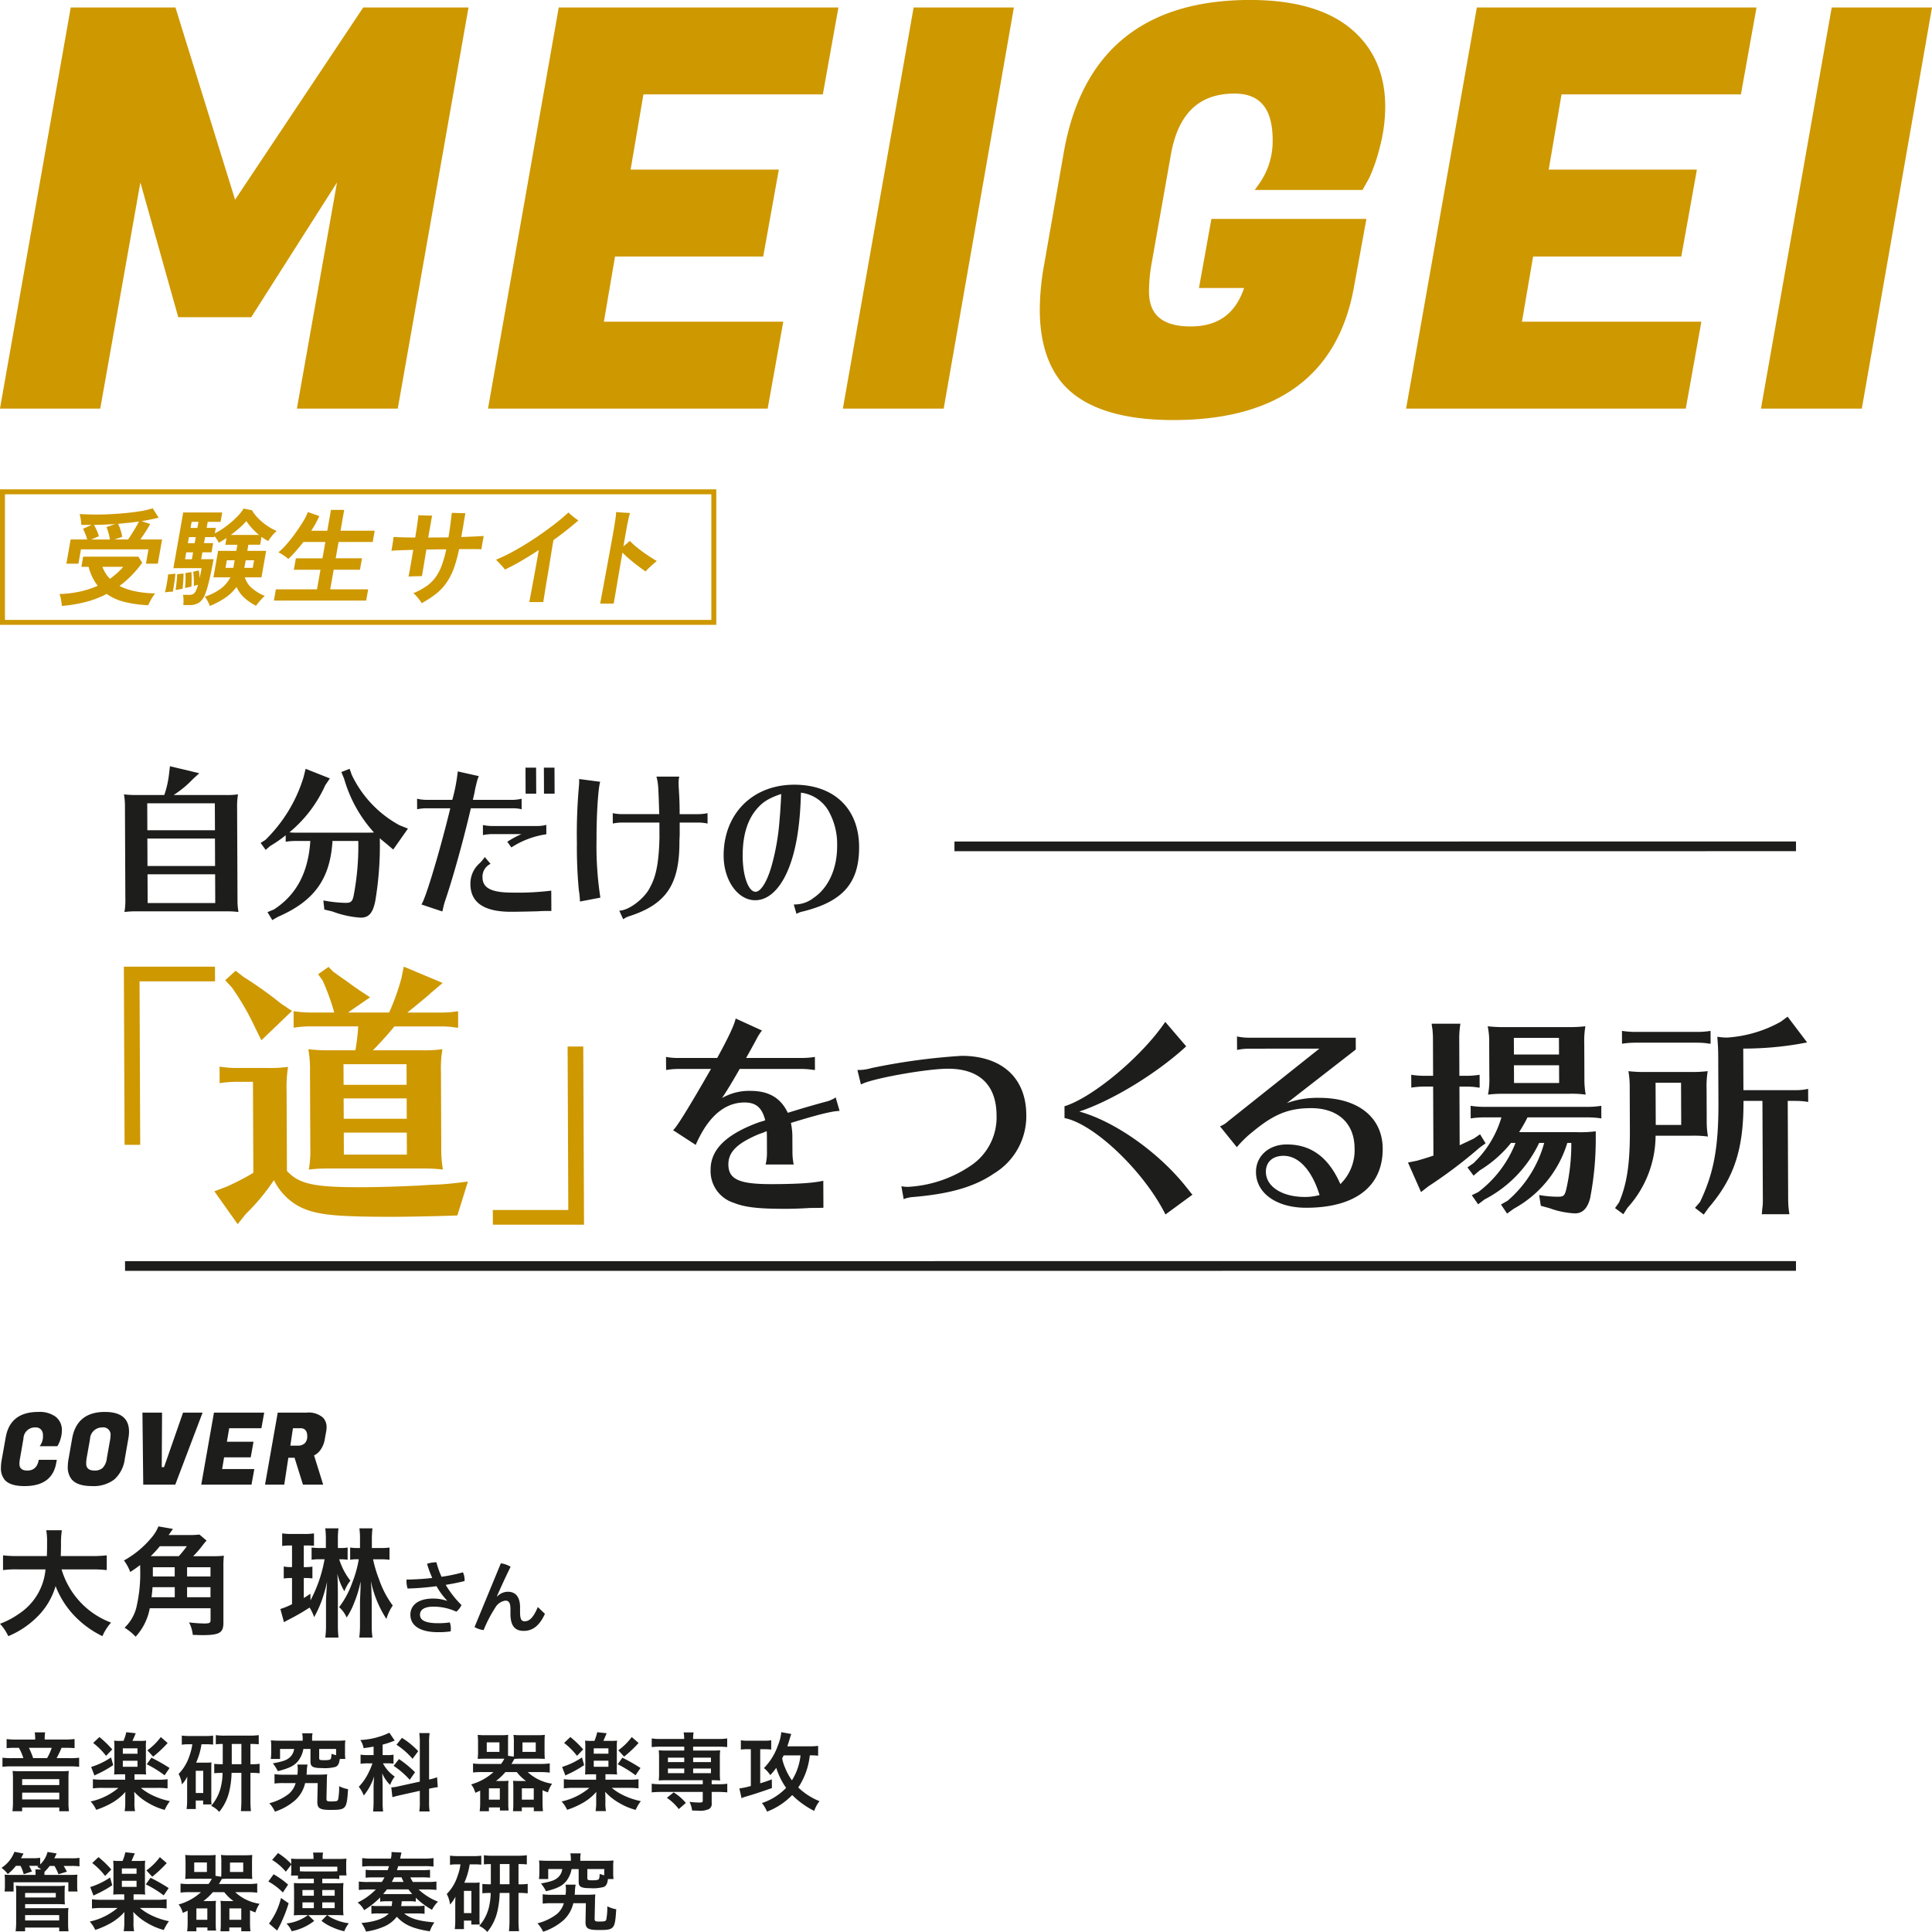 <svg xmlns="http://www.w3.org/2000/svg" xmlns:xlink="http://www.w3.org/1999/xlink" width="390" height="390" viewBox="0 0 390 390">
  <rect x="0" y="0" width="390" height="390" fill="#808080" stroke="none"/>
  <defs>
    <clipPath id="clip-path">
      <rect id="長方形_6834" data-name="長方形 6834" width="390" height="126.136" fill="none"/>
    </clipPath>
    <clipPath id="clip-p_main_text_07_pc">
      <rect width="390" height="390"/>
    </clipPath>
  </defs>
  <g id="p_main_text_07_pc" clip-path="url(#clip-p_main_text_07_pc)">
    <rect width="390" height="390" fill="#fff"/>
    <g id="copy_07_ol" transform="translate(25 154.674)">
      <path id="長方形_2" data-name="長方形 2" d="M8205.01,557l169.877-.01v1.958l-169.877.011V557Z" transform="translate(-8037.34 -541.8)" fill="#1d1d1b" fill-rule="evenodd"/>
      <path id="長方形_2-2" data-name="長方形 2" d="M7863,730.029l337.308-.016v1.958l-337.3.016Z" transform="translate(-7862.765 -630.119)" fill="#1d1d1b" fill-rule="evenodd"/>
      <path id="自分だけの" d="M7872.6,531.771a20.845,20.845,0,0,0,3.854-3.182l1.316-1.214-5.918-1.409-.152,1.279a19.7,19.7,0,0,1-.925,4.329l-.06.2h-5.566a19.34,19.34,0,0,1-2.58-.131,13.3,13.3,0,0,1,.2,2.362v.361l.078,18.3a14.275,14.275,0,0,1-.176,2.722,17.986,17.986,0,0,1,2.071-.132h18.868a17.872,17.872,0,0,1,2.076.131,13,13,0,0,1-.2-2.132l0-.23v-.359l-.078-18.3a14.64,14.64,0,0,1,.181-2.722,16.174,16.174,0,0,1-2.58.131Zm8.337,8.79.024,5.543h-13.644l-.024-5.543Zm0-1.673h-13.649l-.02-5.444h13.645Zm.034,8.888.024,5.805h-13.645l-.024-5.806Zm23.161-19.354-4.886-1.934-.431,1.705a29.865,29.865,0,0,1-7.715,12.661l-.94.59,1.013,1.41.906-.788a25.774,25.774,0,0,0,3.138-2.165l0,1.312a12.912,12.912,0,0,1,2.076-.164h2.894c-.417,6.4-2.815,10.89-7.363,13.842l-1.288.525.979,1.607,1.131-.656c7.187-3.117,10.379-7.446,10.976-14.728l.029-.262v-.328h5.219a53.116,53.116,0,0,1-.959,11.152c-.25,1.082-.558,1.345-1.566,1.345a26.226,26.226,0,0,1-4.529-.49l.2,1.837,1.635.392a19.5,19.5,0,0,0,5.728,1.246c1.605,0,2.418-.919,2.913-3.313a67.562,67.562,0,0,0,.92-12.729l.313.294c.284.23.475.392,1.009.82l1.39,1.181,2.971-4.232-1.669-.656a22.64,22.64,0,0,1-9.664-10.167l-.446-1.246-1.665.656.568,1.378a27.272,27.272,0,0,0,6.021,10.823c-.725.033-.911.033-1.792.033h-13.962a9.529,9.529,0,0,1-1.317-.066,26.219,26.219,0,0,0,7.221-9.48Zm17.614,6.231a9.215,9.215,0,0,1,1.763-.2h4.935c-2.164,8.889-5.018,18.336-5.831,19.418l4.22,1.41.064-.23c.215-.951.308-1.312.431-1.706,1.586-4.625,3.721-12.235,5.268-18.893h8.489a7.365,7.365,0,0,1,1.763.2l-.01-2.132a7.727,7.727,0,0,1-1.763.23h-8.077l.059-.262.25-1.082c.093-.49.181-.984.308-1.509a3.365,3.365,0,0,0,.094-.392,8.457,8.457,0,0,1,.494-1.542l-4.25-.951a35.242,35.242,0,0,1-1.106,5.74H7923.5a8.515,8.515,0,0,1-1.763-.23Zm21.878-8.4.024,5.248h2.139l-.024-5.248h-2.139Zm3.711,0,.024,5.248h2.14l-.024-5.248h-2.139Zm1.488,24.829a55.767,55.767,0,0,1-7.857.394c-4.216,0-6.012-.917-6.018-3.084a2.843,2.843,0,0,1,1.621-2.722l-1.17-1.378a6.964,6.964,0,0,1-1.062,1.279,5.47,5.47,0,0,0-1.836,4.166c.015,3.739,2.727,5.608,8.2,5.608,1.292,0,4.342-.066,5.409-.1,1.131-.066,1.635-.066,2.737-.066Zm-6.022-11.414a20.586,20.586,0,0,0-2.854,1.542l.822,1.147a17.589,17.589,0,0,1,7.064-2.657l-.01-1.9a6.789,6.789,0,0,1-1.758.23h-9.057a8.634,8.634,0,0,1-1.982-.2l.01,2.034a9.648,9.648,0,0,1,1.978-.2h5.787Zm27.852-2.331.015,3.084c-.137,4.985-.661,7.708-1.88,9.938-1.058,2.263-4.318,4.757-6.237,4.757l.793,1.738a4.327,4.327,0,0,1,1.352-.656c7.412-2.428,10.065-6.462,10-15.187.059-1.148.059-1.312.054-2.066l0-1.378v-.23h3.867a9.047,9.047,0,0,1,1.762.2l-.009-2.1a8.968,8.968,0,0,1-1.763.2h-3.867c0-1.9-.044-3.247-.177-5.215-.034-.623-.034-.754-.034-.984a4.566,4.566,0,0,1,.147-1.378h-4.622c.353,1.312.387,1.64.568,7.576H7963a9,9,0,0,1-1.762-.2l.01,2.1a9.2,9.2,0,0,1,1.757-.2Zm-11.916,15.154a68.483,68.483,0,0,1-.773-11.775c-.02-4.887.333-10.4.739-11.611l-4.25-.557a11.377,11.377,0,0,1-.054,1.574,107.361,107.361,0,0,0-.4,11.349,93.071,93.071,0,0,0,.387,9.479,16.2,16.2,0,0,1,.23,2.329Zm39.586,3.276a4.408,4.408,0,0,1,1.316-.49c8.073-2,11.358-5.774,11.329-13.022-.029-7.74-5.053-12.562-13.1-12.561-8.426,0-14.281,5.905-14.247,14.367.02,4.953,2.869,8.954,6.36,8.954,2.546,0,4.832-2.034,6.481-5.741,1.714-3.9,2.6-9.052,2.766-15.973a7.472,7.472,0,0,1,5.483,3.542,13.588,13.588,0,0,1,1.821,7.183c.02,4.559-1.723,8.462-4.733,10.5a6.252,6.252,0,0,1-4.02,1.345Zm-3.089-24.205c0,.656-.171,3.672-.323,5.182a46.6,46.6,0,0,1-1.66,9.512c-.9,3.084-2.149,5.051-3.186,5.051-1.444,0-2.59-3.182-2.6-7.183-.02-3.868.817-6.952,2.536-9.151,1.316-1.673,2.535-2.493,5.238-3.411Z" transform="translate(-7862.545 -525.965)" fill="#1d1d1b" fill-rule="evenodd"/>
      <path id="_道_" data-name="「道」" d="M7862.52,608.609l.152,35.966h3.152l-.137-33.006h15.24l-.01-2.961Zm50.268,16.882c1.415-1.426,3.3-3.509,4.343-4.825h9.409c.891,0,1.577.055,2.154.11l.739.109.577.055-.015-3.344a20.375,20.375,0,0,1-3.466.274h-6.78c1.777-1.426,3.035-2.468,4.4-3.619a2.932,2.932,0,0,1,.475-.441l2.252-1.919-7.848-3.289-.465,2.3a47.187,47.187,0,0,1-2.492,6.963h-8.3l4.455-3.071-2.164-1.425c-.788-.548-1.106-.768-1.948-1.371-.632-.494-1.317-.93-2-1.426-.637-.441-.686-.493-1.371-.987l-.9-.93-2.1,1.48.9,1.261a45.432,45.432,0,0,1,2.179,5.866l.161.6h-4.68a22.634,22.634,0,0,1-3.52-.274l.01,3.345a21.748,21.748,0,0,1,3.525-.275h9.512a41.6,41.6,0,0,1-.509,4.5l-.049.329h-5.2a32.275,32.275,0,0,1-4.313-.219,22.813,22.813,0,0,1,.338,4.5l.063,15.3a22.364,22.364,0,0,1-.3,4.5,30.293,30.293,0,0,1,3.471-.22h20.131a29.685,29.685,0,0,1,3.466.219,23.952,23.952,0,0,1-.333-4.5l-.063-15.3a22.364,22.364,0,0,1,.3-4.5,26.986,26.986,0,0,1-4.313.22Zm6.795,2.8.015,4.167h-12.719l-.02-4.167Zm.029,6.908.015,4.112h-12.719l-.02-4.112Zm.024,6.908.02,4.441h-12.719l-.02-4.441Zm12.342,9.868c-2.364.329-4.621.549-5.884.6-1.1.055-1.522.055-4.1.22-4.626.22-8.411.33-11.984.33-9.145,0-12.141-.656-14.569-3.288l-.069-16.174a26.728,26.728,0,0,1,.294-4.825,27.623,27.623,0,0,1-4.308.22h-6.046a21.165,21.165,0,0,1-3.471-.274l.015,3.345a21.137,21.137,0,0,1,3.471-.275h3.256l.078,18.367a50.086,50.086,0,0,1-5.4,2.8l-2.467.93,4.7,6.634,1.674-2.084a41.829,41.829,0,0,0,5.645-6.8,12.133,12.133,0,0,0,4.807,5.153c3.319,1.809,6.947,2.247,19.088,2.246,3.628,0,10.775-.165,13.14-.275Zm-46.9-42.543-2.1,1.919,1.376,1.48a53.706,53.706,0,0,1,4.709,8.169l1.22,2.467,6.178-5.924-2.212-1.48a79.671,79.671,0,0,0-7.539-5.373Zm70.335,51.257-.152-35.967H7952.1l.137,33.006H7937l.01,2.96Z" transform="translate(-7862.52 -568.146)" fill="#ce9800" fill-rule="evenodd"/>
      <path id="をつくる場所" d="M8086.094,640.009a15.249,15.249,0,0,1,2.653-.214h6.408c-4.459,7.794-7.138,12.1-7.667,12.352l4.587,2.98c.2-.469.323-.767.853-1.789,2.345-4.472,5.4-6.772,8.993-6.772,2.325,0,3.515,1.022,4.181,3.577l-.289.128-.734.213c-.489.17-.611.213-1.057.383-6.076,2.385-8.959,5.367-8.944,9.285a6.7,6.7,0,0,0,4.6,6.643c2.369.937,4.983,1.235,10.457,1.234,1.429,0,2.531-.043,3.51-.086.773-.043.979-.043,1.43-.085.7,0,1.63,0,2.775-.043l-.024-5.452c-2,.469-5.424.682-10.613.682-6.369,0-8.533-.979-8.548-3.96-.01-2.47,1.654-4.174,5.855-6.005.323-.128.529-.213,1.18-.426.367-.17.489-.213.695-.3.04.343.044.809.049,1.533l.01,2.811a9.666,9.666,0,0,1-.274,2.385h5.674a12.311,12.311,0,0,1-.254-2.385l-.015-2.937a13.538,13.538,0,0,0-.3-3.067c3.711-1.15,6.2-1.832,7.911-2.173a11.55,11.55,0,0,1,1.919-.256l-.788-2.726a5.924,5.924,0,0,1-1.753.81c-1.669.426-5.341,1.491-7.911,2.3-1.439-3.024-3.853-4.429-7.568-4.429a10.987,10.987,0,0,0-5.713,1.449c.974-1.448,1.987-3.109,3.568-5.878h12.577a16.713,16.713,0,0,1,2.409.212h.206l-.01-2.641a14.624,14.624,0,0,1-2.614.214h-11.27c.528-.937,1.782-3.194,2.026-3.663a10.167,10.167,0,0,1,1.175-1.874l-5.316-2.427c-.2,1.107-1.292,3.535-3.721,7.964h-7.676a12.071,12.071,0,0,1-2.659-.213Zm39.321,2.892.167-.043.362-.17c2.977-1.193,13.013-2.937,17.056-2.94,6.33,0,9.772,3.28,9.8,9.411a11.716,11.716,0,0,1-5.3,10.222,24.889,24.889,0,0,1-12.6,4.218,6.505,6.505,0,0,1-1.308-.128l.46,2.6a6.238,6.238,0,0,1,1.958-.426c7.427-.639,12.322-2.045,16.312-4.771a13.526,13.526,0,0,0,6.482-11.8c-.029-7.453-4.911-11.925-13.076-11.924a127.483,127.483,0,0,0-18.2,2.472,9.135,9.135,0,0,1-2.815.383Zm41.108,6.81c5.968,1.149,16.053,10.774,20.375,19.461l5.454-4-.206-.213-.573-.724-.783-.979c-5.621-6.9-14.3-12.946-21.291-14.862,6.688-2.215,15.725-7.753,21.584-13.162l-4.229-4.94c-4.705,6.985-14.672,15.291-20.341,17.037Zm51.443-14.017-18.476,14.7a4.625,4.625,0,0,1-1.587.979l3.4,4.216a22.063,22.063,0,0,1,3.3-3.194c4.229-3.493,7.206-4.686,11.7-4.686,5.43,0,8.748,3.066,8.768,8.091a9.523,9.523,0,0,1-2.868,7.241c-2.351-5.366-5.87-8.006-10.81-8.006-3.633,0-6.237,2.343-6.223,5.581.015,4.259,4.152,7.2,10.114,7.2,9.919,0,15.5-4.3,15.466-11.926-.029-6.3-4.945-10.263-12.783-10.263a18.1,18.1,0,0,0-6.569,1.065l13.918-10.819-.01-2.385h-21.683a11.361,11.361,0,0,1-2.286-.255l.015,2.726a11.9,11.9,0,0,1,2.281-.256Zm.039,29.557a11.433,11.433,0,0,1-2.977.384c-4.572,0-7.848-2.087-7.861-5.067-.01-2,1.375-3.237,3.578-3.237,3.064,0,5.728,2.938,7.26,7.921Zm53.461-23.386V641.4l-.029-6.729a17.285,17.285,0,0,1,.229-3.492,27.5,27.5,0,0,1-3.388.171h-12.943a26.965,26.965,0,0,1-3.388-.17,15.389,15.389,0,0,1,.3,3.535l.029,6.686a15.7,15.7,0,0,1-.269,3.578,22.447,22.447,0,0,1,2.814-.171h13.512a20.258,20.258,0,0,1,3.393.17,17.9,17.9,0,0,1-.261-2.768v-.343Zm-5.116-2.811.015,3.577h-9.105l-.016-3.577Zm-.01-2.172h-9.1l-.016-3.365h9.1Zm-8.058,15.673a30.937,30.937,0,0,0,1.7-2.981h12.205a16.47,16.47,0,0,1,2.7.213l-.01-2.555a15.862,15.862,0,0,1-2.692.213H8251.2a16.5,16.5,0,0,1-2.7-.213l.014,2.556a16.011,16.011,0,0,1,2.693-.214h3.51a21.009,21.009,0,0,1-5.635,9.242l-1.224.852,1.233,1.661,1.258-1.065a24.347,24.347,0,0,0,6.307-5.537h.9a22.847,22.847,0,0,1-7.516,9.924l-1.3.636,1.272,1.831,1.3-.979a24.757,24.757,0,0,0,11.02-11.415h1.018a23.532,23.532,0,0,1-7.382,11.67l-1.342.767,1.229,1.831,1.346-.979a22.64,22.64,0,0,0,10.722-12.99l.044-.17.078-.128h.778a41.021,41.021,0,0,1-1.062,9.54c-.324,1.15-.529,1.322-1.67,1.322a21.732,21.732,0,0,1-3.76-.34l.338,2.172,1.719.469a17.265,17.265,0,0,0,5.189,1.064q2.262,0,3.045-3.067a62.907,62.907,0,0,0,1.135-11.925l0-1.575a24.726,24.726,0,0,1-3.922.17Zm-12.043-9.2h1.351c.69,0,1.263.043,1.714.085l.572.085.445.043-.01-2.6a16.527,16.527,0,0,1-2.731.213h-1.351l-.029-7.666a18.87,18.87,0,0,1,.234-2.854h-5.8l.045.426.127.809c.039.554.083,1.022.088,1.618l.029,7.666h-1.714a16.5,16.5,0,0,1-2.7-.213l.015,2.6a16.48,16.48,0,0,1,2.692-.213h1.714l.059,13.927c-.936.343-2.242.724-3.261,1.023l-1.875.383,2.634,5.962,1.469-1.15a94.469,94.469,0,0,0,10.379-7.837l1.18-.852-1.111-1.831-1.224.852c-1.263.6-1.953.937-2.894,1.363Zm46.781,9.919a20.322,20.322,0,0,1,3.389.17,17.655,17.655,0,0,1-.255-2.768v-.3l0-.469-.024-6.175a17.722,17.722,0,0,1,.229-3.492,27.358,27.358,0,0,1-3.387.171H8283.7a26.559,26.559,0,0,1-3.348-.17,18.763,18.763,0,0,1,.26,3.493l.033,8.347c.029,6.772-.568,10.86-2.184,14.651l-.812,1.15,1.68,1.235.813-1.278a21.777,21.777,0,0,0,5.693-14.566h7.187Zm-7.152-2.171-.039-8.518h5.145l.035,8.518Zm21.536-4.857.083,20.059a10.556,10.556,0,0,1-.119,1.746l-.072.852-.044.213h5.6a18.2,18.2,0,0,1-.254-2.811l-.089-20.059h1.6c.691,0,1.181.043,1.675.085l.612.085.244.043-.01-2.64a11.018,11.018,0,0,1-2.529.256h-10.536l-.034-8.39a67.062,67.062,0,0,0,11.02-.9l1.875-.343-3.941-5.2-1.385,1.022a25.567,25.567,0,0,1-10.8,3.195,11.472,11.472,0,0,1-2-.17c.131,1.831.176,2.47.181,4.216l.039,8.861c.04,9.241-.92,14.438-3.71,20.272l-1.02,1.193,1.763,1.363.975-1.363c5.2-6.048,7.094-11.841,7.054-21.593h3.839Zm-10.462-11.539-.01-2.6a15.77,15.77,0,0,1-2.691.213h-12.455a17.723,17.723,0,0,1-2.74-.213l.013,2.6a16.959,16.959,0,0,1,2.737-.213h12.453c.691,0,1.225.043,1.675.085l.567.085Z" transform="translate(-7976.633 -578.688)" fill="#1d1d1b" fill-rule="evenodd"/>
    </g>
    <g id="p_slide_01">
      <g id="t_mainv_logo_01" clip-path="url(#clip-path)">
        <path id="長方形_6833" data-name="長方形 6833" d="M0,0H144.593V27.355H0Z" transform="translate(0 98.781)" fill="#fff"/>
        <path id="長方形_6833_-_アウトライン" data-name="長方形 6833 - アウトライン" d="M1,1V26.355H143.593V1H1M0,0H144.593V27.355H0Z" transform="translate(0 98.781)" fill="#ce9800"/>
        <g id="グループ_163129" data-name="グループ 163129" transform="translate(12.013 102.605)">
          <path id="パス_12541" data-name="パス 12541" d="M12.483,122.315a7.041,7.041,0,0,0-.08-.753c-.046-.3-.1-.609-.166-.913a4,4,0,0,0-.224-.733,23.059,23.059,0,0,0,4.122-.5,19,19,0,0,0,3.6-1.167,9.585,9.585,0,0,1-1.075-1.708,10.828,10.828,0,0,1-.772-2.116H16.424l.362-2.058H27.928l.782,1.226a21.163,21.163,0,0,1-4.586,4.689,12.414,12.414,0,0,0,3.23,1.093,22.093,22.093,0,0,0,3.981.414,5.571,5.571,0,0,0-.545.742c-.19.3-.358.6-.508.891s-.274.545-.365.743a23.641,23.641,0,0,1-4.654-.627,10.959,10.959,0,0,1-3.732-1.645,19.782,19.782,0,0,1-4.231,1.625,28.456,28.456,0,0,1-4.809.795m.91-8.531.86-4.885h3.347c-.111-.367-.233-.742-.391-1.124a9.291,9.291,0,0,0-.469-1.019l1.759-.806c-.694.014-1.4.014-2.1,0a7.39,7.39,0,0,0-.11-1.121,8.543,8.543,0,0,0-.224-1.063q1.368.085,2.978.1t3.281-.073q1.668-.084,3.257-.245t2.932-.385a15.894,15.894,0,0,0,2.293-.556l1.215,1.893c-.5.127-1.046.251-1.624.371s-1.192.231-1.831.329l1.745.573q-.317.6-.88,1.487T28.32,108.9h4.4l-.861,4.885h-2.4l.509-2.886H16.342l-.508,2.886Zm5.012-4.876h3.779a12.473,12.473,0,0,0-.293-1.326,7.772,7.772,0,0,0-.407-1.178l1.763-.615q-1.048.062-2.114.111c-.71.031-1.435.053-2.177.061a11.279,11.279,0,0,1,.556,1.083,6.951,6.951,0,0,1,.438,1.206Zm3.78,7.938c.489-.353.957-.729,1.41-1.124a12.049,12.049,0,0,0,1.27-1.3h-4.2a7,7,0,0,0,1.524,2.42m.892-7.938h2.758c.227-.325.478-.7.749-1.125s.544-.859.8-1.305.483-.845.658-1.2q-1,.148-2.052.254t-2.169.213a8.161,8.161,0,0,1,.5,1.253,7.9,7.9,0,0,1,.333,1.379Z" transform="translate(-12.013 -102.605)" fill="#ce9800"/>
          <path id="パス_12542" data-name="パス 12542" d="M33.3,119.577q.123-.468.254-1.136c.086-.445.165-.891.236-1.335a9.858,9.858,0,0,0,.126-1.137l1.493-.169c-.024.3-.064.669-.121,1.114s-.121.891-.2,1.347-.137.849-.195,1.188a5.371,5.371,0,0,0-.782.021q-.446.043-.814.111m9.046,2.736a3.123,3.123,0,0,0-.232-.605c-.115-.233-.24-.467-.375-.7a3.345,3.345,0,0,0-.4-.564,11.057,11.057,0,0,0,3.089-1.516,6.5,6.5,0,0,0,2.078-2.388H43.085l.943-5.345H47.7l.223-1.233h-2.44l.24-1.358q-.412.279-.814.52c-.27.161-.521.308-.755.434a4.489,4.489,0,0,0-.353-.646,7.3,7.3,0,0,0-.512-.713l-.036.214H41.4l-.217,1.225h1.845l-.325,1.845H40.857l-.251,1.4h2.505q-.215,1.209-.488,2.54t-.579,2.5a17.51,17.51,0,0,1-.613,1.964,3.682,3.682,0,0,1-1.232,1.751,3.72,3.72,0,0,1-2.1.5H37a7.72,7.72,0,0,0,.042-1.075,4.671,4.671,0,0,0-.1-.986h1.166a1.84,1.84,0,0,0,.947-.195,1.925,1.925,0,0,0,.607-.911c.047-.112.1-.253.158-.416a5.112,5.112,0,0,0,.153-.517c-.147.042-.309.085-.478.127a3.459,3.459,0,0,0-.368.111q.024-.616-.007-1.466a11.147,11.147,0,0,0-.124-1.4l1.13-.275a6.887,6.887,0,0,1,.1.7c.027.284.05.573.07.87.075-.354.146-.7.217-1.05s.128-.669.181-.966H35l1.985-11.249h7.874l-.334,1.893h-2.59l-.217,1.224h1.846l-.2,1.1a14.888,14.888,0,0,0,2.2-1.368,19.351,19.351,0,0,0,2.116-1.8,10.093,10.093,0,0,0,1.509-1.834l1.68.34a7.629,7.629,0,0,0,1.227,1.6,11.536,11.536,0,0,0,1.764,1.485,10.939,10.939,0,0,0,1.992,1.1,7.775,7.775,0,0,0-.977,1.019,7.151,7.151,0,0,0-.721,1.018q-.334-.168-.676-.382c-.228-.141-.455-.293-.684-.465l-.273,1.589h-2.38l-.217,1.232h3.8l-.943,5.345h-3.35a4.507,4.507,0,0,0,1.5,2.247A9.17,9.17,0,0,0,53.46,120.3a5.965,5.965,0,0,0-.623.587c-.235.247-.456.5-.668.754a7.85,7.85,0,0,0-.484.637,10.392,10.392,0,0,1-2.3-1.555,6.341,6.341,0,0,1-1.631-2.247,9.67,9.67,0,0,1-2.4,2.275,16.4,16.4,0,0,1-3.006,1.57m-6.9-3.23q.068-.379.135-1t.126-1.235a8.4,8.4,0,0,0,.045-.925l1.283-.168c.012.253.008.576-.011.966s-.045.781-.075,1.155-.066.709-.1.977c-.143.015-.369.052-.676.112s-.548.1-.722.127m3.012-12.531h1.38l.222-1.224h-1.38Zm-.542,3.078H39.3l.217-1.225H38.14Zm-.573,3.247h1.38l.247-1.4H37.6Zm0,5.79q.051-.4.076-.977c.016-.382.028-.758.03-1.126a7.166,7.166,0,0,0-.044-.891l1.224-.212c.025.254.041.567.048.935s0,.731,0,1.092a7.688,7.688,0,0,1-.057.923l-.373.075-.529.111-.374.074m9.245-10.7h5.7a13.289,13.289,0,0,1-1.455-1.382,10.5,10.5,0,0,1-1.107-1.422,14.735,14.735,0,0,1-1.416,1.411q-.83.733-1.732,1.392m-1.064,6.643H47.1l.269-1.527H45.793Zm3.8,0h1.7l.27-1.527H49.6Z" transform="translate(-12.013 -102.605)" fill="#ce9800"/>
          <path id="パス_12543" data-name="パス 12543" d="M55.291,121.233l.4-2.271h8.3l.7-3.946H59.317l.408-2.315h5.368l.586-3.289H61.238q-.77,1-1.563,1.892a20.793,20.793,0,0,1-1.493,1.549,3.039,3.039,0,0,0-.542-.477q-.371-.265-.76-.509a3.69,3.69,0,0,0-.684-.36,13.347,13.347,0,0,0,1.6-1.576q.891-1.008,1.758-2.208t1.57-2.338a11.835,11.835,0,0,0,1.024-2.017l2.3.807a18.7,18.7,0,0,1-1.627,2.971h3.246l.741-4.213H69.48l-.741,4.2h6.9l-.4,2.272H68.347l-.58,3.286h5.306l-.407,2.315H67.361l-.7,3.956h7.66l-.4,2.272Z" transform="translate(-12.013 -102.605)" fill="#ce9800"/>
          <path id="パス_12544" data-name="パス 12544" d="M85.123,121.761a5.225,5.225,0,0,0-.461-.691c-.2-.263-.41-.515-.63-.763a3.851,3.851,0,0,0-.586-.563,14.433,14.433,0,0,0,2.588-1.378,7.762,7.762,0,0,0,1.825-1.751,9.964,9.964,0,0,0,1.283-2.4,22.149,22.149,0,0,0,.936-3.322q-1,0-2,.011t-2.019.032q-.195,1.226-.381,2.345t-.316,1.91c-.086.53-.148.9-.186,1.114q-.556,0-1.352.021t-1.358.063q.1-.465.249-1.295t.334-1.893q.188-1.062.368-2.208-1.494.045-2.647.085t-1.753.1q.106-.594.241-1.422c.091-.557.151-1,.189-1.359q.732.042,1.863.074t2.508.032q.255-1.548.43-2.791T84.461,104c.221.013.519.028.891.042s.733.025,1.087.032.618.01.8.01q-.075.3-.2,1.051c-.083.5-.195,1.093-.314,1.771-.045.256-.09.518-.138.782s-.1.543-.145.828q1-.024,2.03-.021t2.052-.023q.195-1.122.333-2.142c.092-.684.165-1.271.224-1.772s.1-.845.117-1.029c.185,0,.455.007.813.02s.721.025,1.087.033.649.009.847.009c-.024.142-.07.4-.135.765s-.135.791-.214,1.27-.157.965-.245,1.453-.163.931-.234,1.327q1.368-.042,2.53-.1t2-.112q-.053.292-.154.816t-.183,1.041c-.055.346-.093.618-.112.817q-.7-.022-1.885-.023H92.67a26.362,26.362,0,0,1-1.092,3.97,12.738,12.738,0,0,1-1.5,2.887A10.632,10.632,0,0,1,88,119.89a20.669,20.669,0,0,1-2.876,1.868" transform="translate(-12.013 -102.605)" fill="#ce9800"/>
          <path id="パス_12545" data-name="パス 12545" d="M106.832,121.529q.093-.4.253-1.252t.37-1.985q.213-1.135.446-2.411t.455-2.523l.412-2.339q-1.8,1.193-3.549,2.211t-3.3,1.741a5.247,5.247,0,0,0-.5-.627q-.355-.39-.724-.781c-.245-.256-.433-.446-.568-.575a35.667,35.667,0,0,0,3.9-1.91q2.039-1.143,4.023-2.471t3.713-2.658q1.733-1.336,2.979-2.5c.144.141.333.319.586.531s.5.417.772.616.488.354.649.467q-2.208,1.931-5.028,3.969-.195,1.1-.432,2.566t-.488,3.029q-.256,1.563-.5,2.981t-.4,2.462c-.112.695-.189,1.182-.239,1.466Z" transform="translate(-12.013 -102.605)" fill="#ce9800"/>
          <path id="パス_12546" data-name="パス 12546" d="M121.154,121.846q.06-.334.223-1.21t.391-2.089q.222-1.225.488-2.654l.54-2.939q.276-1.5.536-2.918t.462-2.56q.255-1.449.415-2.541a12.222,12.222,0,0,0,.158-1.563q.333.021.87.063c.354.029.712.054,1.068.075l.871.053q-.135.4-.328,1.262c-.128.572-.272,1.3-.425,2.177l-.581,3.287q.789-.636,1.3-1.1a14.178,14.178,0,0,0,1.185,1.1c.454.383.939.757,1.447,1.126s1,.71,1.5,1.029.924.586,1.312.8q-.6.488-1.224,1.061a10.572,10.572,0,0,0-1.036,1.06q-.663-.465-1.5-1.092t-1.669-1.336q-.841-.714-1.506-1.391-.267,1.527-.548,3.162t-.528,3.11q-.248,1.474-.437,2.547c-.126.713-.214,1.206-.26,1.474Z" transform="translate(-12.013 -102.605)" fill="#ce9800"/>
        </g>
        <g id="グループ_163092" data-name="グループ 163092" transform="translate(-0.005 -0.007)">
          <path id="パス_12547" data-name="パス 12547" d="M236.834,84.8c-10.827,0-18.434-2.588-22.608-7.693-2.875-3.569-4.329-8.49-4.328-14.63a52.136,52.136,0,0,1,.913-9.248l3.934-22.48C218.322,10.344,230.975,0,252.354,0c8.83,0,15.646,1.93,20.259,5.736,4.654,3.842,7.014,9.159,7.014,15.806a31.948,31.948,0,0,1-1.094,8.175,34.342,34.342,0,0,1-2.12,6.186l-1.364,2.448H253.286l.835-1.161a14.888,14.888,0,0,0,2.785-8.894c0-6.331-2.519-9.4-7.7-9.4-7.228,0-11.443,4.1-12.885,12.549l-3.825,21.6a31.989,31.989,0,0,0-.55,5.832c0,4.727,2.758,7.025,8.432,7.026h0c5.475,0,9-2.54,10.758-7.756h-9.107L244.54,44.2h31.292l-2.522,13.79C270.1,75.78,257.831,84.8,236.837,84.8Z" transform="translate(0.003)" fill="#ce9800"/>
          <path id="パス_12548" data-name="パス 12548" d="M354.578,1.52H298.123L283.841,82.49H340.3l3.146-17.544H307.231l2.247-13.157h29.915l3.152-17.546H312.631l2.586-15.179h36.212Z" transform="translate(0.003)" fill="#ce9800"/>
          <path id="パス_12549" data-name="パス 12549" d="M390,1.52H369.758L355.476,82.49h20.358Z" transform="translate(0.003)" fill="#ce9800"/>
          <path id="パス_12550" data-name="パス 12550" d="M94.578,1.52H73.324L47.458,40.32,35.424,1.52H14.283L0,82.489H20.243l8.1-45.657,7.646,27.209h14.73L68.037,36.832l-8.1,45.657H80.3Z" fill="#ce9800"/>
          <path id="パス_12551" data-name="パス 12551" d="M169.249,1.52H112.794L98.512,82.49h56.455l3.15-17.546H121.906l2.247-13.157h29.914l3.149-17.544H127.3l2.587-15.179H166.1Z" transform="translate(0.003)" fill="#ce9800"/>
          <path id="パス_12552" data-name="パス 12552" d="M204.667,1.52H184.43L170.147,82.49H190.5Z" transform="translate(0.003)" fill="#ce9800"/>
        </g>
      </g>
    </g>
    <g id="name_07_ol" transform="translate(0.012 285.03)">
      <path id="COVER" d="M7049.408,40.558l.1-.586h-3.636q-.384,2.161-2.3,2.161-1.6,0-1.6-1.333a5.445,5.445,0,0,1,.1-1.03l.707-4.08a2.319,2.319,0,0,1,2.424-2.262,1.43,1.43,0,0,1,1.131.434,1.72,1.72,0,0,1,.384,1.182,3.227,3.227,0,0,1-.667,2.182h3.575l.223-.4a5.628,5.628,0,0,0,.451-1.182,5.714,5.714,0,0,0,.236-1.606,3.358,3.358,0,0,0-1.212-2.737,5.471,5.471,0,0,0-3.555-1q-5.656,0-6.565,5.111l-.828,4.646a8.394,8.394,0,0,0-.141,1.475,3.681,3.681,0,0,0,.768,2.485q1.11,1.253,4,1.253,5.6,0,6.4-4.707h0Zm3.192-4.848-.707,4.04a8.755,8.755,0,0,0-.162,1.6,3.845,3.845,0,0,0,.787,2.565q1.152,1.353,4.081,1.353a6.879,6.879,0,0,0,4.544-1.353,6.689,6.689,0,0,0,2.1-4.161l.707-4.04a7.9,7.9,0,0,0,.142-1.434q0-3.979-4.868-3.979-5.676,0-6.625,5.414Zm2.848,5.01a6.58,6.58,0,0,1,.08-1.05l.688-3.878a2.441,2.441,0,0,1,2.484-2.363,1.456,1.456,0,0,1,1.657,1.636,5.039,5.039,0,0,1-.061.727l-.687,3.878a3.253,3.253,0,0,1-.849,1.939,2.38,2.38,0,0,1-1.615.525q-1.7,0-1.7-1.414h0Zm15.251.727.061-11.009H7066.8l.162,14.544h6.464l5.515-14.544H7075l-3.838,11.009Zm18.685.384h-6.5l.4-2.363h5.373l.566-3.151h-5.374l.465-2.727h6.5l.565-3.151h-10.141l-2.565,14.544h10.141Zm4.727-11.393-2.565,14.544h3.878l.828-5.434h1.252l1.7,5.434h4.081l-1.838-5.9a3.554,3.554,0,0,0,1.319-1.152,5.093,5.093,0,0,0,.842-2.121l.283-1.576a4.71,4.71,0,0,0,.081-.848,2.707,2.707,0,0,0-.727-1.939,4.407,4.407,0,0,0-3.272-1.01h-5.858Zm5.959,4.787a1.96,1.96,0,0,1-.464,1.364,1.984,1.984,0,0,1-1.536.515h-1.414l.525-3.515h1.515q1.373,0,1.374,1.636h0Z" transform="translate(-7038.059 -30.313)" fill="#1d1d1b" fill-rule="evenodd"/>
      <path id="大角_琳さん_" data-name="大角 琳さん  " d="M7056.55,73.3a25.359,25.359,0,0,1,2.957.145V70.464a23.81,23.81,0,0,1-2.983.145h-6.3c.027-.875.047-1.43.047-2.4a17.751,17.751,0,0,1,.174-2.811h-3.151a12.859,12.859,0,0,1,.168,2.376c0,1.26,0,1.648-.047,2.835h-5.845a22.8,22.8,0,0,1-3-.145v2.981a18.893,18.893,0,0,1,3-.145h5.575a11.958,11.958,0,0,1-5.333,8.943,16.814,16.814,0,0,1-3.852,2.036,9.845,9.845,0,0,1,1.67,2.5,17.885,17.885,0,0,0,5.669-3.732,14.3,14.3,0,0,0,3.879-6.374,18.17,18.17,0,0,0,3.589,5.769,19.706,19.706,0,0,0,5.865,4.338,10.348,10.348,0,0,1,1.744-2.739,16.324,16.324,0,0,1-6.565-4.532,16.512,16.512,0,0,1-3.421-6.2h6.161Zm20.409-2.666a21.113,21.113,0,0,0,1.819-2.087c.511-.654.511-.654.875-1.067l-1.434-1.212a17.669,17.669,0,0,1-2.323.1h-3.9c.316-.436.363-.509.485-.679.242-.364.242-.364.391-.558l-2.936-.509a7.879,7.879,0,0,1-1.4,2.278,19.372,19.372,0,0,1-5.555,4.6,9.24,9.24,0,0,1,1.266,2.327c.869-.557,1.333-.9,2.006-1.406v.7a29.879,29.879,0,0,1-.794,7.974,8.45,8.45,0,0,1-2.356,3.973,11.148,11.148,0,0,1,2.235,1.818,11.544,11.544,0,0,0,2.855-5.744h12.269v2.4c0,.558-.222.679-1.266.679a28.01,28.01,0,0,1-3.077-.218,6.794,6.794,0,0,1,.754,2.521c.922.024,1.5.048,1.892.048,3.488,0,4.29-.461,4.29-2.472V72.791a18.991,18.991,0,0,1,.094-2.254,15.889,15.889,0,0,1-2.106.1h-4.074Zm-8.578,0a21.053,21.053,0,0,0,1.845-2.012h5.454a22.239,22.239,0,0,1-1.629,2.012Zm.168,8.289c.1-.848.148-1.236.2-2.036h4.485v2.036Zm11.9,0h-4.727V76.887h4.727v2.036Zm0-4.193h-4.727V72.863h4.727Zm-7.225-1.866V74.73h-4.41V72.863Zm33.545-1.6a7.431,7.431,0,0,1,1.36.1V68.889a7.657,7.657,0,0,1-1.407.1h-.559V67.217a16.82,16.82,0,0,1,.121-2.206h-2.666a17.5,17.5,0,0,1,.121,2.279v1.693h-1.111a10.721,10.721,0,0,1-1.771-.1v2.472a10.931,10.931,0,0,1,1.744-.1h.875a28.163,28.163,0,0,1-2.834,8.289l-.027-1.333c-.626.436-.875.582-1.333.875V75.043h.242c.559,0,.97.024,1.5.073V72.742a8.787,8.787,0,0,1-1.5.1h-.243V68.477h.875a9.461,9.461,0,0,1,1.185.073v-2.52a11.982,11.982,0,0,1-2.061.121h-2.3a12.368,12.368,0,0,1-2.061-.121v2.545a11.655,11.655,0,0,1,1.724-.1h.263v4.363a7.954,7.954,0,0,1-1.67-.121v2.424a11.1,11.1,0,0,1,1.67-.1v5.284a13.943,13.943,0,0,1-2.351.97l.728,2.666c.168-.1.586-.337,1.07-.582a42.111,42.111,0,0,0,4.095-2.375,8.613,8.613,0,0,1,.922,1.939,23.458,23.458,0,0,0,1.5-3.248,33.825,33.825,0,0,0,1.111-3.878c-.122,1.867-.215,3.466-.215,4.023v4.678a17.052,17.052,0,0,1-.149,2.544h2.667a23.87,23.87,0,0,1-.122-2.52V78.171c0-1.236-.047-2.908-.094-4a11.853,11.853,0,0,0,1.407,3.538,7.972,7.972,0,0,1,1.212-2.133,13.582,13.582,0,0,1-2.255-4.314h.336Zm8.1,0a12.659,12.659,0,0,1,1.717.1V68.889a11.314,11.314,0,0,1-1.744.1h-1.818v-1.6a18.643,18.643,0,0,1,.122-2.375h-2.64a15.14,15.14,0,0,1,.122,2.351v1.621h-.511a8.312,8.312,0,0,1-1.475-.1v2.473a7.251,7.251,0,0,1,1.4-.1h.344a23.468,23.468,0,0,1-1.36,4.823,17.709,17.709,0,0,1-2.619,4.848,5.81,5.81,0,0,1,1.528,2.087,14.607,14.607,0,0,0,1.528-3.005,22.464,22.464,0,0,0,1.287-4.266c0,.875,0,1.164-.122,3.95v4.872a19.475,19.475,0,0,1-.148,2.5h2.666a16.1,16.1,0,0,1-.148-2.424V79.7c-.047-1.549-.067-2.5-.094-2.86-.027-.269-.047-.654-.074-1.164a22.411,22.411,0,0,0,3.131,7.634,9.372,9.372,0,0,1,1.279-2.714,19.382,19.382,0,0,1-2.788-5.356,24.807,24.807,0,0,1-1.185-3.973h1.6Zm13.3,8.377a8.727,8.727,0,0,0-2.768-.452c-3.245,0-4.6,1.519-4.6,3.248,0,2.087,1.744,3.539,5.609,3.539a17.038,17.038,0,0,0,2.524-.162c.014-.178.027-.372.027-.566a3.3,3.3,0,0,0-.208-1.244,15.972,15.972,0,0,1-2.343.162c-2.748,0-3.67-.679-3.67-1.713,0-.9.714-1.632,2.747-1.632a11,11,0,0,1,4.592,1.018,3.823,3.823,0,0,0,1.037-1.341,19.92,19.92,0,0,1-3.184-4.073c1.353-.226,2.7-.485,3.811-.776v-.209a3.579,3.579,0,0,0-.337-1.549,32.551,32.551,0,0,1-4.316.9,17.833,17.833,0,0,1-1.037-2.925,6.029,6.029,0,0,0-1.892.307,23.351,23.351,0,0,0,1.051,2.86,51.438,51.438,0,0,1-5.186.323,2.552,2.552,0,0,0-.013.323,5.182,5.182,0,0,0,.222,1.487,56.39,56.39,0,0,0,5.838-.471,14.459,14.459,0,0,0,2.135,2.9Zm5.582,5.3a4.763,4.763,0,0,0,1.832.614,26.327,26.327,0,0,1,2.357-4.542,2.812,2.812,0,0,1,2.04-1.406c.693,0,1.017.471,1.017,1.664v.953c0,2.491.922,3.491,2.68,3.491,1.717,0,3.138-.937,4.282-3.442l-1.434-1.374c-.99,2.357-1.811,2.876-2.687,2.876-.565,0-.9-.356-.9-1.81v-1c0-2.149-.936-3.151-2.458-3.151a3.077,3.077,0,0,0-2.148.937l-.067-.032c.633-1.422,1.65-3.7,2.768-5.948a5.118,5.118,0,0,0-1.973-.695Z" transform="translate(-7037.97 -41.529)" fill="#1d1d1b" fill-rule="evenodd"/>
      <path id="音楽研究科_器楽専攻_管楽器演奏研究" data-name="音楽研究科 器楽専攻  管楽器演奏研究" d="M7045.195,127.812h-3.744a14.71,14.71,0,0,1-2.013-.105v1.839a15.979,15.979,0,0,1,1.764-.071h.72a11.516,11.516,0,0,1,.9,2.084h-2.189a14.661,14.661,0,0,1-2.033-.088v1.84a13.486,13.486,0,0,1,1.959-.088H7052.1a13.87,13.87,0,0,1,1.979.088v-1.839a13.182,13.182,0,0,1-1.966.088h-2.585a19.633,19.633,0,0,0,1-2.087h.788a17.492,17.492,0,0,1,1.838.071V127.7a16.489,16.489,0,0,1-2.135.105h-3.892v-.385a7.45,7.45,0,0,1,.087-1.068h-2.1a7.481,7.481,0,0,1,.087,1.085v.368Zm-.4,3.747a16.8,16.8,0,0,0-.855-2.084h4.606a10.459,10.459,0,0,1-.943,2.084Zm-2.519,2.644c-.7,0-1.084-.018-1.629-.053a14.624,14.624,0,0,1,.074,1.541v4.884a13.077,13.077,0,0,1-.108,1.7h1.959v-.753h7.494v.753h1.959a12.04,12.04,0,0,1-.1-1.7V135.69a14.113,14.113,0,0,1,.067-1.541c-.539.035-.929.053-1.629.053h-8.086Zm.3,1.593h7.494V137h-7.494Zm0,2.731h7.494v1.366h-7.494Zm20.792-3.711v1.1h-4.478a14.715,14.715,0,0,1-2.034-.105v1.856a15.006,15.006,0,0,1,2.047-.105h3.118a12.969,12.969,0,0,1-5.623,2.749,6.258,6.258,0,0,1,1.125,1.683,16.91,16.91,0,0,0,3.292-1.471,10.7,10.7,0,0,0,2.606-2.155c-.034.49-.034.808-.034,1.138v.98a10.355,10.355,0,0,1-.122,1.768h2.1a8.067,8.067,0,0,1-.122-1.768v-1c0-.053-.02-.613-.02-.665-.02-.263-.02-.263-.033-.471a11.734,11.734,0,0,0,2.9,2.293,12.993,12.993,0,0,0,3.259,1.366,9.1,9.1,0,0,1,1.051-1.768,15.112,15.112,0,0,1-3.394-1.12,11.321,11.321,0,0,1-2.471-1.558h3.326a15.473,15.473,0,0,1,2.067.105v-1.856a13.644,13.644,0,0,1-2.047.105h-4.626v-1.1h1.05c.512,0,.909.018,1.3.053a9.526,9.526,0,0,1-.054-1.436v-4.01a9.255,9.255,0,0,1,.054-1.4,9.262,9.262,0,0,1-1.333.053h-1.435c.1-.228.33-.735.667-1.541l-1.912-.21a9.329,9.329,0,0,1-.559,1.751h-.546a9.113,9.113,0,0,1-1.346-.053,11.086,11.086,0,0,1,.054,1.4v4.01c0,.63-.02,1.033-.054,1.436q.556-.053,1.313-.053h.909Zm-.472-5.235h2.963v1.086h-2.963Zm0,2.5h2.963v1.225h-2.963Zm-5.986-3.59a14.7,14.7,0,0,1,2.606,2.609l1.246-1.3a20.439,20.439,0,0,0-2.592-2.5Zm3.609,2.924a15.084,15.084,0,0,1-4.013,1.926l.667,1.733a6.437,6.437,0,0,1,.7-.35,22.882,22.882,0,0,0,3.083-1.751Zm10.046-4.115a12.349,12.349,0,0,1-2.713,2.679l1.171,1.279a25.211,25.211,0,0,0,2.922-2.749Zm-2.835,5.5a22.441,22.441,0,0,1,3.6,2.222l1-1.471a34.678,34.678,0,0,0-3.663-2.084Zm15.338-.018a14.06,14.06,0,0,1-1.717-.067v1.891a14.527,14.527,0,0,1,1.684-.067,12.854,12.854,0,0,1-.317,2.693,8.906,8.906,0,0,1-1.993,3.956,4.776,4.776,0,0,1,1.624,1.225,10.054,10.054,0,0,0,2.1-4.444,17.818,17.818,0,0,0,.4-3.434h1.979v5.6a20.876,20.876,0,0,1-.1,2.118h2.027c-.067-.718-.1-1.366-.1-2.136v-5.585h.135a10.829,10.829,0,0,1,1.717.088V132.7a10.568,10.568,0,0,1-1.716.088h-.135V128.7a13.666,13.666,0,0,1,1.677.067v-1.856a13.114,13.114,0,0,1-1.838.105h-4.936a11.311,11.311,0,0,1-1.892-.105v1.856a11.392,11.392,0,0,1,1.4-.067v4.08Zm1.818,0V128.7h1.946v4.08Zm-7.959-4.027a11.094,11.094,0,0,1-.579,2.329,9.235,9.235,0,0,1-2.188,3.659,6.248,6.248,0,0,1,.667,2.118,6.736,6.736,0,0,0,1.084-1.576c-.033.91-.033.98-.033,1.663v3.134a12.72,12.72,0,0,1-.108,1.751h1.852V140.12h1.488v.788h1.7a8.863,8.863,0,0,1-.054-1.347v-5.882c0-.6,0-.823.033-1.26a7.38,7.38,0,0,1-1.017.053h-2.08a14.1,14.1,0,0,0,1.083-3.712h.875a12.525,12.525,0,0,1,1.475.067v-1.818a10.913,10.913,0,0,1-1.629.088h-3.017a14.543,14.543,0,0,1-1.676-.088v1.838a9.324,9.324,0,0,1,1.468-.088h.653Zm.693,5.358h1.509V138.6h-1.509v-4.478Zm21.587-6.076h-4.552c-.768,0-1.225-.018-1.872-.067a8.506,8.506,0,0,1,.067,1.261v1.19a8.711,8.711,0,0,1-.088,1.3h1.872v-2.014h2.842a2.723,2.723,0,0,1-.9,1.716c-.633.56-1.347.808-3.394,1.19a9.651,9.651,0,0,1,1.01,1.576c2.505-.648,3.435-1.156,4.242-2.258a5.5,5.5,0,0,0,.909-2.222h1.435v2.574c0,1,.492,1.279,2.276,1.279a8.31,8.31,0,0,0,2.8-.245c.492-.228.7-.613.842-1.593h1.118a8.821,8.821,0,0,1-.067-1.279v-1.207a8.008,8.008,0,0,1,.067-1.261c-.68.053-1.1.067-1.885.067h-4.821v-.4a5.189,5.189,0,0,1,.087-1.1h-2.1a4.826,4.826,0,0,1,.108,1.12v.385Zm6.74,2.924a7.16,7.16,0,0,1-.929-.28,3.26,3.26,0,0,1-.122.98c-.107.228-.458.315-1.279.315-.963,0-1.084-.053-1.084-.438V129.7h3.414Zm-5.973,3.939a4.961,4.961,0,0,0,.054-.648,6.966,6.966,0,0,1,.163-1.4h-2.054a6.216,6.216,0,0,1,.073.98,8.49,8.49,0,0,1-.073,1.068h-2.748a12.974,12.974,0,0,1-1.872-.105v1.891a13.156,13.156,0,0,1,1.905-.088h2.363a4.493,4.493,0,0,1-1.38,2.171,10.751,10.751,0,0,1-3.939,1.891,6.62,6.62,0,0,1,1.138,1.7,11.713,11.713,0,0,0,4.114-2.328,6.66,6.66,0,0,0,1.979-3.434h2.538l-.074,3.711v.123c0,1.26.545,1.576,2.612,1.576,3.218,0,3.326-.123,3.589-4.184a6.63,6.63,0,0,1-1.8-.6,12.936,12.936,0,0,1-.209,2.693c-.121.333-.316.385-1.575.385-.613,0-.774-.105-.774-.56l.074-3.379a14.113,14.113,0,0,1,.067-1.541,16.394,16.394,0,0,1-1.818.067h-2.35Zm22.874,1.4-4.148.91a7.54,7.54,0,0,1-1.522.245.212.212,0,0,1-.087-.018l.222,2.013c.424-.14,1-.28,1.684-.438l3.852-.858v2.118a12.124,12.124,0,0,1-.108,2.048h2.087a12.228,12.228,0,0,1-.108-2.013v-2.573l.142-.035c.667-.14,1.171-.228,1.609-.28l-.135-2a10,10,0,0,1-1.617.455v-7.389a11.965,11.965,0,0,1,.108-1.978h-2.088a13.07,13.07,0,0,1,.108,1.978v7.811Zm-9.333-5.357h-1.083a9.906,9.906,0,0,1-1.542-.087V132.7a9.867,9.867,0,0,1,1.508-.088h.889a13.938,13.938,0,0,1-.821,1.943,10.688,10.688,0,0,1-1.939,2.784,6.627,6.627,0,0,1,1.009,1.768,11.693,11.693,0,0,0,2.088-3.852c-.088,1.3-.108,1.786-.108,2.188v2.784a18.407,18.407,0,0,1-.1,2.1h2.026a14.181,14.181,0,0,1-.1-2.1v-3.361c-.034-1.068-.054-1.8-.088-2.241a7.363,7.363,0,0,0,1.609,2.346,5.5,5.5,0,0,1,.929-1.683,7.419,7.419,0,0,1-2.383-2.679h.841a9.633,9.633,0,0,1,1.293.067v-1.818a6.282,6.282,0,0,1-1.279.088h-.922v-2.119a16.346,16.346,0,0,0,2.147-.7,2.5,2.5,0,0,0,.283-.122l-1.071-1.576a15.076,15.076,0,0,1-5.865,1.471,4.338,4.338,0,0,1,.666,1.646c1.018-.141,1.314-.193,2.014-.315v1.716Zm4.626-2.084a14.984,14.984,0,0,1,3.239,2.837l1.151-1.541a16.374,16.374,0,0,0-3.292-2.693Zm-.579,4.255a17.249,17.249,0,0,1,3.252,2.819l1.071-1.523a22.158,22.158,0,0,0-3.239-2.661Zm17.911-.385a13.851,13.851,0,0,1-1.879-.088v1.818a14.021,14.021,0,0,1,1.878-.088h2.256a11.169,11.169,0,0,1-4.518,2.486,4.542,4.542,0,0,1,.841,1.7c.472-.21.68-.3.983-.438v2.6a11.712,11.712,0,0,1-.108,1.558h1.872v-.77h2.222v.626h1.757a8.978,8.978,0,0,1-.074-1.3v-3.361a8.618,8.618,0,0,1,.054-1.347c-.384.035-.774.053-1.313.053h-1.225a12.293,12.293,0,0,0,1.905-1.8h2.3a8.775,8.775,0,0,0,1.871,1.8h-1.312c-.559,0-.943-.018-1.313-.053.033.4.054.735.054,1.347v3.5a12.348,12.348,0,0,1-.074,1.3h1.792v-.77h2.417v.77h1.852a14.914,14.914,0,0,1-.087-1.611v-2.626c.4.175.559.245,1.084.438a6.481,6.481,0,0,1,.842-1.751,9.223,9.223,0,0,1-4.922-2.346h2.593a14.945,14.945,0,0,1,1.858.105v-1.856a13.628,13.628,0,0,1-1.858.105h-5.878c.276-.438.383-.63.592-1.015.384-.035.842-.053,1.455-.053h3.084c.539,0,1.171.018,1.609.053-.034-.4-.054-.824-.054-1.419v-1.961c0-.63.02-1.068.054-1.471a14.822,14.822,0,0,1-1.664.067h-3.05a13.2,13.2,0,0,1-1.609-.067,9.617,9.617,0,0,1,.074,1.331v2.294c0,.333-.02.455-.02.77l-1.158-.175v-2.889c0-.578,0-.943.034-1.331a12.915,12.915,0,0,1-1.589.067H7136.2a14.729,14.729,0,0,1-1.663-.067c.034.42.067.91.067,1.471V130.3c0,.526-.034,1-.067,1.419.438-.035,1.05-.053,1.609-.053h3.764a5.76,5.76,0,0,1-.666,1.068h-3.778Zm.889-4.36h2.559V130.3h-2.559Zm7.211.018h2.68V130.3h-2.68Zm-6.774,9.262H7139v2.293h-2.208Zm6.652,0h2.4v2.293h-2.4Zm14.982-2.836v1.1h-4.478a14.718,14.718,0,0,1-2.034-.105v1.856a15,15,0,0,1,2.047-.105h3.118a12.969,12.969,0,0,1-5.623,2.749,6.259,6.259,0,0,1,1.125,1.683,16.924,16.924,0,0,0,3.292-1.471,10.707,10.707,0,0,0,2.607-2.154c-.034.49-.034.808-.034,1.138v.98a10.354,10.354,0,0,1-.122,1.768h2.1a8.067,8.067,0,0,1-.122-1.768v-1c0-.053-.02-.613-.02-.665-.02-.263-.02-.263-.033-.471a11.738,11.738,0,0,0,2.9,2.293,13,13,0,0,0,3.259,1.366,9.068,9.068,0,0,1,1.05-1.768,15.112,15.112,0,0,1-3.393-1.12,11.319,11.319,0,0,1-2.471-1.558h3.326a15.475,15.475,0,0,1,2.067.105v-1.856a13.641,13.641,0,0,1-2.047.105h-4.625v-1.1h1.05c.512,0,.909.018,1.3.053a9.59,9.59,0,0,1-.054-1.436v-4.01a9.192,9.192,0,0,1,.054-1.4,9.262,9.262,0,0,1-1.333.053H7159.9c.1-.228.33-.735.667-1.541l-1.912-.21a9.329,9.329,0,0,1-.559,1.751h-.546a9.121,9.121,0,0,1-1.346-.052,11,11,0,0,1,.054,1.4v4.01c0,.63-.02,1.033-.054,1.436q.556-.053,1.313-.053h.909Zm-.472-5.235h2.963v1.086h-2.963V129.58Zm0,2.5h2.963v1.225h-2.963Zm-5.986-3.59a14.7,14.7,0,0,1,2.606,2.609l1.245-1.3a19.956,19.956,0,0,0-2.592-2.5Zm3.609,2.924a15.08,15.08,0,0,1-4.013,1.926l.667,1.733a6.359,6.359,0,0,1,.7-.35,22.851,22.851,0,0,0,3.083-1.751Zm10.046-4.115a12.35,12.35,0,0,1-2.713,2.679l1.171,1.279a25.154,25.154,0,0,0,2.922-2.749Zm-2.835,5.5a22.43,22.43,0,0,1,3.6,2.222l1-1.47a34.676,34.676,0,0,0-3.663-2.084Zm13.433-3.554v.787H7172.7c-.835,0-1.151-.018-1.623-.052a12.952,12.952,0,0,1,.067,1.383v3.361a12.53,12.53,0,0,1-.067,1.347c.485-.035.835-.053,1.623-.053h7.266v.808H7171.5a12.343,12.343,0,0,1-1.838-.105v1.751c.559-.053,1.192-.088,1.8-.088h8.5v1.751c0,.333-.1.385-.734.385a13.428,13.428,0,0,1-1.939-.14,5.64,5.64,0,0,1,.525,1.751c.572.017.942.035,1.185.035a4.338,4.338,0,0,0,2.229-.333,1.212,1.212,0,0,0,.539-1.208v-2.241h1.347c.633,0,1.246.035,1.8.088v-1.751a10.344,10.344,0,0,1-1.839.105h-1.312v-.808c.9,0,1.212.018,1.717.053a10.6,10.6,0,0,1-.067-1.347v-3.361a10.905,10.905,0,0,1,.067-1.383c-.472.034-.808.052-1.629.052h-3.831v-.787h5.077a17,17,0,0,1,1.8.087v-1.751a10.341,10.341,0,0,1-1.838.105h-5.043a7.678,7.678,0,0,1,.1-1.313h-2.013a6.505,6.505,0,0,1,.108,1.313H7171.5a10.34,10.34,0,0,1-1.838-.105v1.751a17.017,17.017,0,0,1,1.805-.087h4.76Zm0,2.222v.894h-3.292v-.894Zm1.8,0h3.589v.894h-3.589Zm-1.8,2.189v.943h-3.292v-.943Zm1.8,0h3.589v.943h-3.589Zm-1.475,6.95a10.341,10.341,0,0,0-2.465-2.136l-1.366,1.1a10.3,10.3,0,0,1,2.4,2.276Zm26.7-11.519a13.287,13.287,0,0,1-1.825.087h-4.389c.067-.193.087-.28.175-.525.5-1.646.5-1.646.626-1.961l-2.026-.368a8.968,8.968,0,0,1-.653,2.608,12.264,12.264,0,0,1-2.848,4.64,5.8,5.8,0,0,1,1.273,1.418,10.382,10.382,0,0,0,1.211-1.47,14.455,14.455,0,0,0,1.993,4.044,11.769,11.769,0,0,1-4.881,3.064,7.511,7.511,0,0,1,1.03,1.733,13.91,13.91,0,0,0,5.078-3.344,17.141,17.141,0,0,0,4.451,3.2,6.113,6.113,0,0,1,1.064-1.961,13.527,13.527,0,0,1-4.289-2.766A14.381,14.381,0,0,0,7201.57,131a13.308,13.308,0,0,1,1.684.067v-1.978ZM7199.7,131a11.813,11.813,0,0,1-1.737,5.042,12,12,0,0,1-1.38-2.539,9.008,9.008,0,0,1-.593-1.891c.135-.262.135-.262.31-.612Zm-10.032-1.244v7.424a14.506,14.506,0,0,1-2.31.49l.438,1.978a3.372,3.372,0,0,1,.7-.28c.175-.052.175-.052.539-.158.808-.245.828-.245,1.663-.508,1.475-.49,1.629-.543,3.226-1.1l-.02-1.751c-1.1.4-1.455.525-2.343.788v-6.88h1.03c.424,0,.842.036,1.192.071v-1.874a9.054,9.054,0,0,1-1.508.088h-3.131a8.639,8.639,0,0,1-1.488-.088v1.874a9.255,9.255,0,0,1,1.226-.071h.788Zm-147.427,23.54a7.642,7.642,0,0,1,.646,1.7l1.664-.56a11,11,0,0,0-.579-1.139h1.125a5.342,5.342,0,0,1,.767.035l-.242.175a4.857,4.857,0,0,1,.787.526h-1.178a4.735,4.735,0,0,1,.053.823v.28h-4.464c-.977,0-1.279-.018-1.8-.053a6.1,6.1,0,0,1,.074,1.12v1.155a6.669,6.669,0,0,1-.074,1.12h1.825v-1.856H7051.9v1.856h1.858a6.236,6.236,0,0,1-.074-1.12v-1.19a5.724,5.724,0,0,1,.054-1.085c-.559.034-.875.053-1.852.053h-4.814v-.277l.013-.35a9.068,9.068,0,0,0,1.05-1.191h.963a10.33,10.33,0,0,1,.809,1.683l1.7-.525c-.229-.438-.283-.526-.646-1.155h1.576a9.815,9.815,0,0,1,1.609.087V151.69a10.608,10.608,0,0,1-1.7.088h-3.38c.155-.315.2-.385.471-.98l-1.838-.3a5.266,5.266,0,0,1-1.488,2.521v-1.347a8.281,8.281,0,0,1-1.521.088h-2.343c.188-.333.256-.471.505-.943l-1.838-.35a6.633,6.633,0,0,1-2.612,3.239,5.446,5.446,0,0,1,1.266,1.26,9.446,9.446,0,0,0,1.643-1.663h.929Zm.929,13.218v-.753h6.882v.753h1.885a11.505,11.505,0,0,1-.087-1.593v-1.7a10.836,10.836,0,0,1,.074-1.418c-.384.035-.774.053-1.4.053h-7.353v-.823h6.632c.579,0,.983.018,1.4.053-.034-.42-.054-.7-.054-1.331v-1.3a11.557,11.557,0,0,1,.054-1.155,11.407,11.407,0,0,1-1.467.067h-6.989a11.413,11.413,0,0,1-1.448-.067,7.452,7.452,0,0,1,.067,1.138v6.145a14.589,14.589,0,0,1-.108,1.926Zm0-7.738h6.195v.91h-6.195Zm0,4.464h6.882v1.085h-6.882Zm20.012-4.184v1.1H7058.7a14.711,14.711,0,0,1-2.033-.105v1.856a15,15,0,0,1,2.047-.105h3.117a12.984,12.984,0,0,1-5.616,2.749,6.4,6.4,0,0,1,1.118,1.683,16.756,16.756,0,0,0,3.292-1.471,10.69,10.69,0,0,0,2.606-2.155c-.034.49-.034.808-.034,1.138v.98a10.354,10.354,0,0,1-.121,1.768h2.1a8.1,8.1,0,0,1-.122-1.768v-1c0-.053-.02-.613-.02-.665-.02-.263-.02-.263-.034-.471a11.674,11.674,0,0,0,2.909,2.293,12.841,12.841,0,0,0,3.252,1.365,9.435,9.435,0,0,1,1.05-1.768,15.108,15.108,0,0,1-3.394-1.12,11.337,11.337,0,0,1-2.471-1.558h3.326a15.469,15.469,0,0,1,2.067.1v-1.856a13.655,13.655,0,0,1-2.047.105h-4.626v-1.1h1.05c.512,0,.916.018,1.3.053a9.59,9.59,0,0,1-.054-1.436v-4.01a9.319,9.319,0,0,1,.054-1.4,9.255,9.255,0,0,1-1.333.053h-1.434c.108-.228.33-.735.667-1.541l-1.912-.21a8.912,8.912,0,0,1-.559,1.751h-.539a9.172,9.172,0,0,1-1.353-.053,10.906,10.906,0,0,1,.054,1.4v4.01c0,.63-.02,1.033-.054,1.436q.556-.053,1.313-.053h.916Zm-.478-5.235h2.963v1.086H7062.7Zm0,2.5h2.963v1.225H7062.7Zm-5.986-3.59a14.7,14.7,0,0,1,2.606,2.609l1.246-1.3a19.6,19.6,0,0,0-2.592-2.5Zm3.609,2.924a15.085,15.085,0,0,1-4.013,1.926l.667,1.733a6.408,6.408,0,0,1,.7-.35,22.9,22.9,0,0,0,3.083-1.751Zm10.046-4.115a12.17,12.17,0,0,1-2.713,2.679l1.172,1.279a25.771,25.771,0,0,0,2.929-2.749Zm-2.834,5.5a22.8,22.8,0,0,1,3.609,2.222l1-1.471a34.6,34.6,0,0,0-3.663-2.083Zm8.881-.067a13.8,13.8,0,0,1-1.872-.088v1.818a13.909,13.909,0,0,1,1.872-.088h2.256a11.164,11.164,0,0,1-4.518,2.486,4.452,4.452,0,0,1,.841,1.7c.472-.21.687-.3.983-.438v2.593a10.732,10.732,0,0,1-.108,1.558h1.872v-.77h2.229v.626h1.75a8.977,8.977,0,0,1-.074-1.3v-3.361a8.618,8.618,0,0,1,.054-1.347c-.384.035-.768.053-1.313.053h-1.226a12.3,12.3,0,0,0,1.906-1.8h2.3a8.915,8.915,0,0,0,1.872,1.8h-1.313c-.559,0-.942-.018-1.313-.053.034.4.054.735.054,1.347v3.5c0,.471-.033.91-.067,1.3h1.785v-.77h2.417v.77h1.852c-.047-.438-.087-1.085-.087-1.611v-2.626c.4.175.565.245,1.091.438a6.425,6.425,0,0,1,.834-1.751,9.177,9.177,0,0,1-4.914-2.346h2.592a14.925,14.925,0,0,1,1.852.105v-1.856a13.6,13.6,0,0,1-1.852.105h-5.885c.276-.438.383-.63.592-1.015.384-.035.842-.053,1.455-.053h3.084c.539,0,1.172.018,1.609.053-.034-.4-.054-.823-.054-1.419v-1.961c0-.63.02-1.068.054-1.471a14.741,14.741,0,0,1-1.664.067h-3.043a13.264,13.264,0,0,1-1.616-.067,9.542,9.542,0,0,1,.074,1.331v2.294c0,.333-.02.455-.02.77l-1.158-.175v-2.889a12.6,12.6,0,0,1,.041-1.331,13.112,13.112,0,0,1-1.6.067h-2.889a14.733,14.733,0,0,1-1.664-.067c.034.42.067.91.067,1.471v1.961c0,.526-.033,1-.067,1.419.438-.035,1.051-.053,1.609-.053h3.764a5.817,5.817,0,0,1-.667,1.068h-3.777Zm.889-4.36h2.559v1.926h-2.559Zm7.218.018h2.673v1.908h-2.673Zm-6.78,9.262h2.208v2.293h-2.208Zm6.659,0h2.4v2.293h-2.4Zm12.5-8.842v1.085a11.007,11.007,0,0,1-.054,1.12h1.4v.7a13.464,13.464,0,0,1,1.576-.067h1.629v.928h-2.612c-.559,0-1.151-.018-1.414-.053.014.333.014.823.034,1.471v3.536c0,.683-.02,1.1-.054,1.523.472-.035.768-.053,1.468-.053h1.4a9.042,9.042,0,0,1-4.356,1.7,4.675,4.675,0,0,1,1.051,1.558,10.669,10.669,0,0,0,4.551-2.083l-1.192-1.173h3.8L7103,164.4a9.221,9.221,0,0,0,2.269,1.331,10.849,10.849,0,0,0,2.33.77,5.941,5.941,0,0,1,.929-1.611,9.753,9.753,0,0,1-2.921-.808,6.374,6.374,0,0,1-1.435-.84h1.73c.545,0,1.158.018,1.542.053a13.075,13.075,0,0,1-.074-1.558v-3.449a11.845,11.845,0,0,1,.074-1.523c-.437.035-.734.053-1.488.053h-2.8v-.928h1.838a13.761,13.761,0,0,1,1.6.067v-.718h1.468a7.573,7.573,0,0,1-.074-1.208v-.964a11.67,11.67,0,0,1,.054-1.225,15.376,15.376,0,0,1-1.838.067h-2.977v-.14a5.589,5.589,0,0,1,.088-1.155H7101.3a6.733,6.733,0,0,1,.088,1.155v.14h-2.834a13.894,13.894,0,0,1-1.7-.067c.033.228.033.455.054,1.085a14.016,14.016,0,0,0-2.68-2.206l-1.191,1.383a11.382,11.382,0,0,1,2.767,2.382Zm9.292,1.347c-.4.018-.68.036-1.206.036h-5.165c-.511,0-.788-.018-1.192-.036v-.927h7.562Zm-4.741,3.782v1.155h-2.3v-1.155Zm1.7,0h2.505v1.155h-2.505Zm-1.7,2.5v1.155h-2.3v-1.155Zm1.7,0h2.505v1.155h-2.505Zm-10.888-4.219a12.286,12.286,0,0,1,2.936,2.222l1.051-1.593a16.575,16.575,0,0,0-2.922-2.083Zm2.552,3.326a13.942,13.942,0,0,1-2.417,5.164l1.65,1.418c.188-.368.209-.4.229-.455a13.379,13.379,0,0,0,.767-1.558,24.8,24.8,0,0,0,1.313-3.5Zm22.456.648c-.054.613-.054.648-.108.98h-2.639a10.19,10.19,0,0,1-1.455-.067v1.628a10.577,10.577,0,0,1,1.468-.067h2.034c-.929,1.033-2.821,1.7-5.515,1.926a7.328,7.328,0,0,1,.929,1.733,13.757,13.757,0,0,0,3.394-.91,6.517,6.517,0,0,0,2.821-2.083c1.5,1.645,3.252,2.4,6.652,2.941a7.666,7.666,0,0,1,.929-1.8c-3.171-.263-4.854-.77-6.08-1.8h2.525a12.4,12.4,0,0,1,1.575.067v-1.646a9.6,9.6,0,0,1-1.576.088h-3.151a9.73,9.73,0,0,0,.122-.98h1.555a6.442,6.442,0,0,1,1.28.088v-.788a16.393,16.393,0,0,0,3.272,2.433,6.364,6.364,0,0,1,1.211-1.646,12.169,12.169,0,0,1-3.925-2.469h1.629a16.24,16.24,0,0,1,1.979.105v-1.7a13.21,13.21,0,0,1-1.959.088h-2.8a9.766,9.766,0,0,1-.511-.928h2.154a14.088,14.088,0,0,1,1.824.067V154.1a13.907,13.907,0,0,1-1.825.071h-4.848c.108-.337.142-.438.242-.808h5.252a13.307,13.307,0,0,1,1.879.088v-1.716a14.515,14.515,0,0,1-2.013.105h-4.714c.122-.665.229-1.068.263-1.225l-2.013-.105a5.121,5.121,0,0,1-.121,1.331h-3.785a14.984,14.984,0,0,1-2.013-.105v1.716a13.127,13.127,0,0,1,1.878-.088h3.536c-.108.368-.162.49-.263.808h-2.66a13.623,13.623,0,0,1-1.791-.071V155.7a13.6,13.6,0,0,1,1.791-.067h2.014c-.229.42-.316.578-.545.928h-2.646a13.626,13.626,0,0,1-1.993-.088v1.7a16.6,16.6,0,0,1,2.013-.105h1.421a12.738,12.738,0,0,1-3.676,2.643,4.487,4.487,0,0,1,1.313,1.541,17.055,17.055,0,0,0,3.239-2.573v.858a7.318,7.318,0,0,1,1.259-.088h1.172ZM7116.1,159c-.249,0-.383,0-.646-.018.31-.368.485-.56.768-.928h4.323c.316.4.458.578.774.928-.229.018-.317.018-.566.018Zm1.1-2.451c.188-.35.3-.56.472-.928h1.488c.155.385.242.578.417.928h-2.376Zm19.991.471a14.062,14.062,0,0,1-1.717-.067v1.891a14.52,14.52,0,0,1,1.684-.067,13.331,13.331,0,0,1-.317,2.693,8.854,8.854,0,0,1-2,3.956,4.8,4.8,0,0,1,1.629,1.226,10.122,10.122,0,0,0,2.1-4.444,17.741,17.741,0,0,0,.4-3.434h1.979v5.6a18.948,18.948,0,0,1-.108,2.118h2.034a20,20,0,0,1-.107-2.136v-5.585h.141a10.833,10.833,0,0,1,1.717.088V156.94a10.57,10.57,0,0,1-1.717.088h-.141v-4.082a13.791,13.791,0,0,1,1.683.067v-1.856a13.241,13.241,0,0,1-1.838.105h-4.936a11.255,11.255,0,0,1-1.892-.105v1.856a11.324,11.324,0,0,1,1.4-.067v4.08Zm1.818,0v-4.08h1.946v4.08h-1.946ZM7131.052,153a10.32,10.32,0,0,1-.579,2.329,9.158,9.158,0,0,1-2.188,3.659,5.965,5.965,0,0,1,.667,2.118,6.51,6.51,0,0,0,1.084-1.576c-.033.91-.033.98-.033,1.663v3.134a12.873,12.873,0,0,1-.1,1.751h1.852V164.36h1.488v.788h1.7a10.165,10.165,0,0,1-.047-1.347v-5.882c0-.6,0-.823.033-1.26a7.389,7.389,0,0,1-1.017.053h-2.081a14.351,14.351,0,0,0,1.084-3.712h.875a12.325,12.325,0,0,1,1.468.067v-1.818a10.807,10.807,0,0,1-1.629.088h-3.01a14.447,14.447,0,0,1-1.677-.087v1.838a9.259,9.259,0,0,1,1.468-.088h.646Zm.7,5.358h1.508v4.482h-1.508v-4.478Zm21.587-6.076h-4.552c-.774,0-1.225-.018-1.872-.067a9.465,9.465,0,0,1,.067,1.261v1.19a8.72,8.72,0,0,1-.088,1.3h1.872v-2.014h2.835a2.684,2.684,0,0,1-.889,1.716c-.633.56-1.347.808-3.4,1.19a9.258,9.258,0,0,1,1.017,1.576c2.5-.648,3.434-1.156,4.235-2.259a5.406,5.406,0,0,0,.916-2.222h1.434v2.574c0,1,.492,1.279,2.276,1.279a8.308,8.308,0,0,0,2.8-.245c.492-.228.7-.613.842-1.593h1.118a8.822,8.822,0,0,1-.067-1.279v-1.207a8.067,8.067,0,0,1,.067-1.261c-.679.053-1.1.067-1.892.067h-4.814v-.4a5.189,5.189,0,0,1,.088-1.1h-2.1a4.826,4.826,0,0,1,.108,1.12v.385Zm6.74,2.924a6.846,6.846,0,0,1-.929-.28,3.515,3.515,0,0,1-.122.98c-.108.228-.458.315-1.279.315-.963,0-1.084-.053-1.084-.438v-1.839h3.414Zm-5.972,3.939c.033-.245.033-.385.054-.648a6.623,6.623,0,0,1,.155-1.4h-2.047a6.217,6.217,0,0,1,.074.98,8.491,8.491,0,0,1-.074,1.068h-2.747a12.985,12.985,0,0,1-1.872-.105v1.891a13.1,13.1,0,0,1,1.905-.088h2.364a4.5,4.5,0,0,1-1.38,2.171,10.738,10.738,0,0,1-3.939,1.891,6.609,6.609,0,0,1,1.138,1.7,11.833,11.833,0,0,0,4.114-2.328,6.666,6.666,0,0,0,1.979-3.434h2.539l-.074,3.711v.123c0,1.26.545,1.576,2.613,1.576,3.218,0,3.326-.123,3.589-4.184a6.634,6.634,0,0,1-1.805-.6,12.87,12.87,0,0,1-.208,2.693c-.128.333-.316.385-1.575.385-.613,0-.774-.105-.774-.56l.074-3.379a14.237,14.237,0,0,1,.068-1.541,16.475,16.475,0,0,1-1.819.067h-2.35Z" transform="translate(-7038.115 -61.686)" fill="#1d1d1b" fill-rule="evenodd"/>
    </g>
  </g>
</svg>
